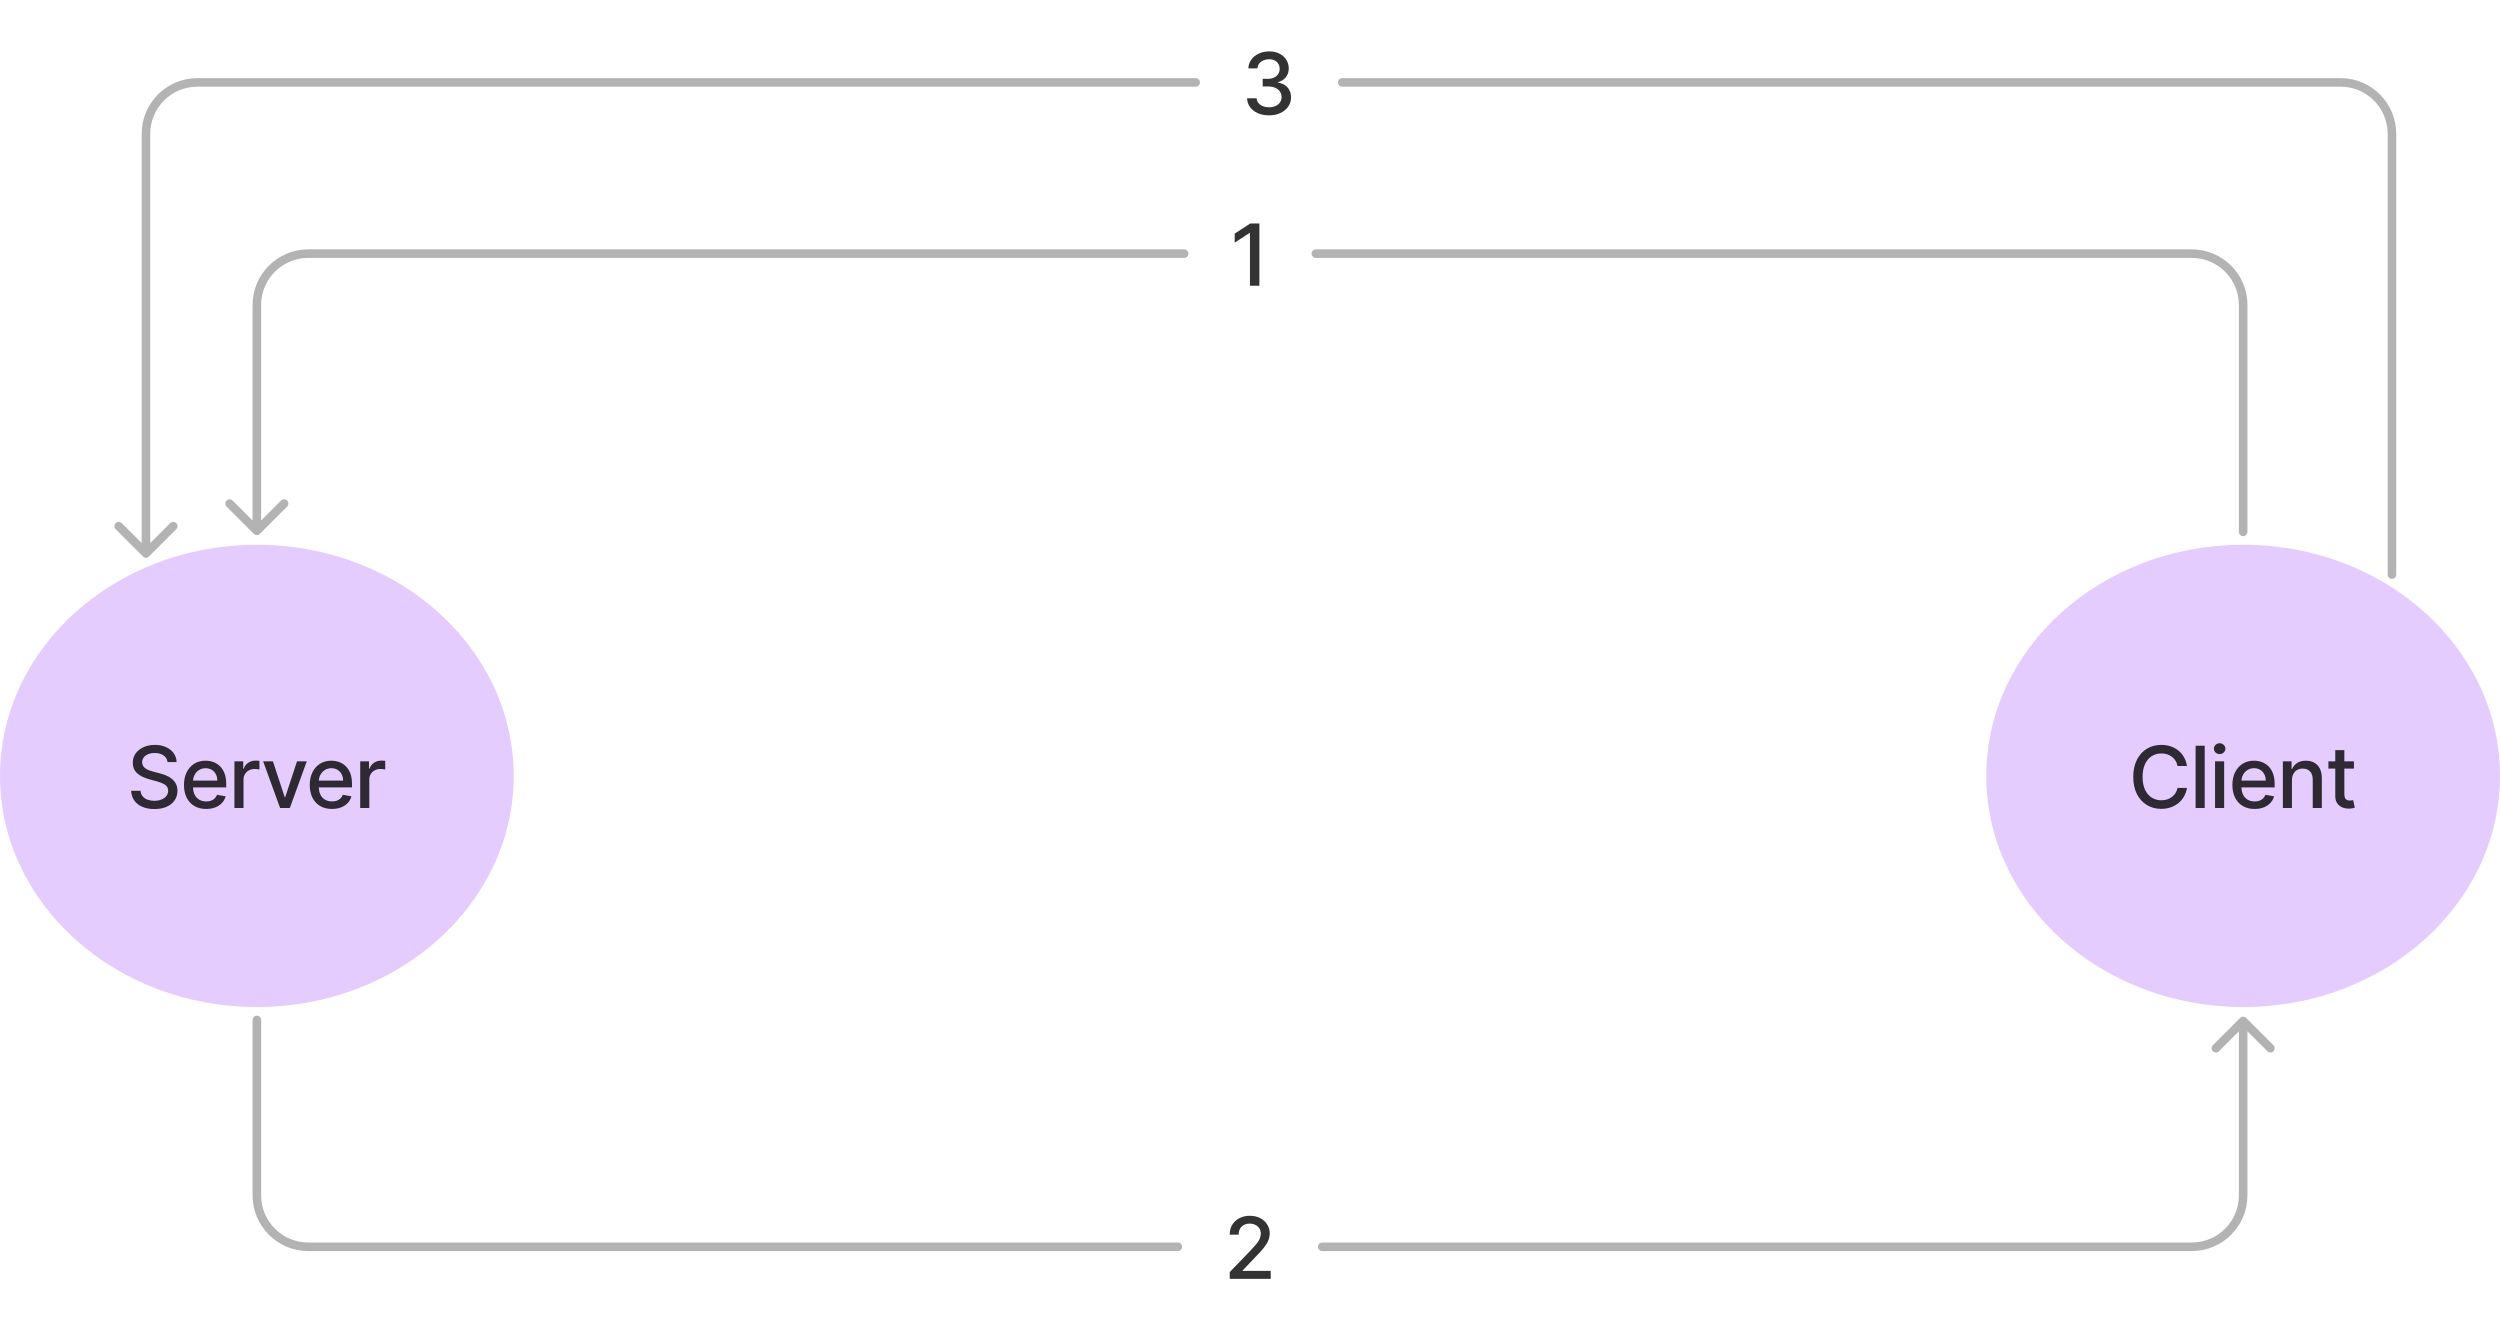 <svg width="1168" height="621" viewBox="0 0 1168 621" fill="none" xmlns="http://www.w3.org/2000/svg">
<ellipse cx="120" cy="362.5" rx="120" ry="108" fill="#E4CCFF"/>
<path d="M78.274 356.051C78.123 354.706 77.498 353.665 76.399 352.926C75.301 352.178 73.918 351.804 72.251 351.804C71.058 351.804 70.026 351.993 69.155 352.372C68.284 352.741 67.607 353.253 67.124 353.906C66.65 354.55 66.413 355.284 66.413 356.108C66.413 356.799 66.574 357.396 66.896 357.898C67.228 358.4 67.659 358.821 68.189 359.162C68.729 359.493 69.306 359.773 69.922 360C70.537 360.218 71.129 360.398 71.698 360.54L74.538 361.278C75.466 361.506 76.418 361.813 77.394 362.202C78.369 362.59 79.273 363.101 80.107 363.736C80.94 364.37 81.612 365.156 82.124 366.094C82.644 367.031 82.905 368.153 82.905 369.46C82.905 371.108 82.479 372.571 81.626 373.849C80.784 375.128 79.557 376.136 77.948 376.875C76.347 377.614 74.411 377.983 72.138 377.983C69.96 377.983 68.075 377.637 66.484 376.946C64.894 376.255 63.648 375.275 62.749 374.006C61.849 372.727 61.352 371.212 61.257 369.46H65.661C65.746 370.511 66.087 371.387 66.683 372.088C67.289 372.779 68.061 373.295 68.999 373.636C69.946 373.968 70.983 374.134 72.109 374.134C73.35 374.134 74.453 373.939 75.419 373.551C76.394 373.153 77.162 372.604 77.72 371.903C78.279 371.193 78.558 370.365 78.558 369.418C78.558 368.556 78.312 367.85 77.82 367.301C77.337 366.752 76.679 366.297 75.845 365.938C75.021 365.578 74.089 365.26 73.047 364.986L69.609 364.048C67.28 363.414 65.433 362.481 64.07 361.25C62.715 360.019 62.038 358.39 62.038 356.364C62.038 354.687 62.493 353.224 63.402 351.974C64.311 350.724 65.542 349.754 67.095 349.062C68.648 348.362 70.4 348.011 72.351 348.011C74.321 348.011 76.058 348.357 77.564 349.048C79.079 349.74 80.272 350.691 81.144 351.903C82.015 353.106 82.469 354.489 82.507 356.051H78.274ZM96.332 377.94C94.183 377.94 92.332 377.481 90.778 376.562C89.235 375.634 88.042 374.332 87.199 372.656C86.366 370.971 85.949 368.996 85.949 366.733C85.949 364.498 86.366 362.528 87.199 360.824C88.042 359.119 89.216 357.789 90.722 356.832C92.237 355.876 94.008 355.398 96.034 355.398C97.265 355.398 98.458 355.601 99.614 356.009C100.769 356.416 101.806 357.055 102.724 357.926C103.643 358.797 104.367 359.929 104.898 361.321C105.428 362.704 105.693 364.384 105.693 366.364V367.869H88.35V364.688H101.531C101.531 363.57 101.304 362.58 100.849 361.719C100.395 360.848 99.756 360.161 98.932 359.659C98.118 359.157 97.161 358.906 96.062 358.906C94.869 358.906 93.828 359.2 92.938 359.787C92.057 360.365 91.375 361.122 90.892 362.06C90.419 362.988 90.182 363.996 90.182 365.085V367.571C90.182 369.029 90.438 370.27 90.949 371.293C91.47 372.315 92.194 373.097 93.122 373.636C94.05 374.167 95.135 374.432 96.375 374.432C97.18 374.432 97.914 374.318 98.577 374.091C99.24 373.854 99.812 373.504 100.295 373.04C100.778 372.576 101.148 372.003 101.403 371.321L105.423 372.045C105.101 373.229 104.524 374.266 103.69 375.156C102.867 376.037 101.83 376.723 100.58 377.216C99.339 377.699 97.923 377.94 96.332 377.94ZM109.526 377.5V355.682H113.631V359.148H113.858C114.256 357.973 114.956 357.05 115.96 356.378C116.974 355.696 118.119 355.355 119.398 355.355C119.663 355.355 119.975 355.365 120.335 355.384C120.705 355.402 120.993 355.426 121.202 355.455V359.517C121.031 359.47 120.728 359.418 120.293 359.361C119.857 359.295 119.421 359.261 118.986 359.261C117.982 359.261 117.087 359.474 116.301 359.901C115.525 360.317 114.909 360.9 114.455 361.648C114 362.386 113.773 363.229 113.773 364.176V377.5H109.526ZM143.326 355.682L135.414 377.5H130.869L122.942 355.682H127.502L133.028 372.472H133.255L138.766 355.682H143.326ZM155.099 377.94C152.949 377.94 151.098 377.481 149.545 376.562C148.001 375.634 146.808 374.332 145.965 372.656C145.132 370.971 144.715 368.996 144.715 366.733C144.715 364.498 145.132 362.528 145.965 360.824C146.808 359.119 147.982 357.789 149.488 356.832C151.003 355.876 152.774 355.398 154.8 355.398C156.031 355.398 157.225 355.601 158.38 356.009C159.535 356.416 160.572 357.055 161.491 357.926C162.409 358.797 163.134 359.929 163.664 361.321C164.194 362.704 164.459 364.384 164.459 366.364V367.869H147.116V364.688H160.298C160.298 363.57 160.07 362.58 159.616 361.719C159.161 360.848 158.522 360.161 157.698 359.659C156.884 359.157 155.927 358.906 154.829 358.906C153.636 358.906 152.594 359.2 151.704 359.787C150.823 360.365 150.141 361.122 149.658 362.06C149.185 362.988 148.948 363.996 148.948 365.085V367.571C148.948 369.029 149.204 370.27 149.715 371.293C150.236 372.315 150.96 373.097 151.888 373.636C152.816 374.167 153.901 374.432 155.141 374.432C155.946 374.432 156.68 374.318 157.343 374.091C158.006 373.854 158.579 373.504 159.062 373.04C159.545 372.576 159.914 372.003 160.17 371.321L164.19 372.045C163.868 373.229 163.29 374.266 162.457 375.156C161.633 376.037 160.596 376.723 159.346 377.216C158.105 377.699 156.69 377.94 155.099 377.94ZM168.292 377.5V355.682H172.397V359.148H172.624C173.022 357.973 173.723 357.05 174.726 356.378C175.74 355.696 176.886 355.355 178.164 355.355C178.429 355.355 178.742 355.365 179.101 355.384C179.471 355.402 179.76 355.426 179.968 355.455V359.517C179.798 359.47 179.494 359.418 179.059 359.361C178.623 359.295 178.188 359.261 177.752 359.261C176.748 359.261 175.853 359.474 175.067 359.901C174.291 360.317 173.675 360.9 173.221 361.648C172.766 362.386 172.539 363.229 172.539 364.176V377.5H168.292Z" fill="black" fill-opacity="0.8"/>
<ellipse cx="1048" cy="362.5" rx="120" ry="108" fill="#E4CCFF"/>
<path d="M1021.76 357.869H1017.33C1017.15 356.922 1016.84 356.089 1016.37 355.369C1015.91 354.65 1015.34 354.039 1014.67 353.537C1014 353.035 1013.24 352.656 1012.41 352.401C1011.59 352.145 1010.71 352.017 1009.78 352.017C1008.11 352.017 1006.61 352.438 1005.28 353.281C1003.96 354.124 1002.92 355.36 1002.15 356.989C1001.4 358.617 1001.02 360.606 1001.02 362.955C1001.02 365.322 1001.4 367.32 1002.15 368.949C1002.92 370.578 1003.97 371.809 1005.29 372.642C1006.62 373.475 1008.11 373.892 1009.77 373.892C1010.69 373.892 1011.56 373.769 1012.38 373.523C1013.22 373.267 1013.97 372.893 1014.64 372.401C1015.31 371.908 1015.88 371.307 1016.35 370.597C1016.82 369.877 1017.15 369.053 1017.33 368.125L1021.76 368.139C1021.52 369.569 1021.06 370.885 1020.38 372.088C1019.71 373.281 1018.84 374.313 1017.78 375.185C1016.73 376.046 1015.53 376.714 1014.17 377.188C1012.82 377.661 1011.34 377.898 1009.74 377.898C1007.22 377.898 1004.98 377.301 1003.01 376.108C1001.04 374.905 999.484 373.187 998.348 370.952C997.221 368.717 996.658 366.051 996.658 362.955C996.658 359.848 997.226 357.183 998.362 354.957C999.499 352.723 1001.05 351.009 1003.02 349.815C1004.99 348.613 1007.23 348.011 1009.74 348.011C1011.28 348.011 1012.72 348.234 1014.06 348.679C1015.4 349.115 1016.61 349.759 1017.68 350.611C1018.75 351.454 1019.64 352.486 1020.34 353.707C1021.04 354.92 1021.51 356.307 1021.76 357.869ZM1030.04 348.409V377.5H1025.79V348.409H1030.04ZM1034.87 377.5V355.682H1039.12V377.5H1034.87ZM1037.01 352.315C1036.28 352.315 1035.64 352.069 1035.11 351.577C1034.59 351.075 1034.33 350.478 1034.33 349.787C1034.33 349.086 1034.59 348.49 1035.11 347.997C1035.64 347.495 1036.28 347.244 1037.01 347.244C1037.75 347.244 1038.38 347.495 1038.9 347.997C1039.43 348.49 1039.7 349.086 1039.7 349.787C1039.7 350.478 1039.43 351.075 1038.9 351.577C1038.38 352.069 1037.75 352.315 1037.01 352.315ZM1053.35 377.94C1051.2 377.94 1049.35 377.481 1047.8 376.562C1046.26 375.634 1045.06 374.332 1044.22 372.656C1043.39 370.971 1042.97 368.996 1042.97 366.733C1042.97 364.498 1043.39 362.528 1044.22 360.824C1045.06 359.119 1046.24 357.789 1047.74 356.832C1049.26 355.876 1051.03 355.398 1053.06 355.398C1054.29 355.398 1055.48 355.601 1056.63 356.009C1057.79 356.416 1058.83 357.055 1059.75 357.926C1060.66 358.797 1061.39 359.929 1061.92 361.321C1062.45 362.704 1062.71 364.384 1062.71 366.364V367.869H1045.37V364.688H1058.55C1058.55 363.57 1058.33 362.58 1057.87 361.719C1057.42 360.848 1056.78 360.161 1055.95 359.659C1055.14 359.157 1054.18 358.906 1053.08 358.906C1051.89 358.906 1050.85 359.2 1049.96 359.787C1049.08 360.365 1048.4 361.122 1047.91 362.06C1047.44 362.988 1047.2 363.996 1047.2 365.085V367.571C1047.2 369.029 1047.46 370.27 1047.97 371.293C1048.49 372.315 1049.22 373.097 1050.14 373.636C1051.07 374.167 1052.16 374.432 1053.4 374.432C1054.2 374.432 1054.94 374.318 1055.6 374.091C1056.26 373.854 1056.83 373.504 1057.32 373.04C1057.8 372.576 1058.17 372.003 1058.42 371.321L1062.44 372.045C1062.12 373.229 1061.54 374.266 1060.71 375.156C1059.89 376.037 1058.85 376.723 1057.6 377.216C1056.36 377.699 1054.94 377.94 1053.35 377.94ZM1070.79 364.545V377.5H1066.55V355.682H1070.62V359.233H1070.89C1071.4 358.078 1072.18 357.15 1073.25 356.449C1074.33 355.748 1075.69 355.398 1077.33 355.398C1078.81 355.398 1080.12 355.71 1081.23 356.335C1082.35 356.951 1083.22 357.869 1083.83 359.091C1084.45 360.312 1084.76 361.823 1084.76 363.622V377.5H1080.51V364.134C1080.51 362.552 1080.1 361.316 1079.27 360.426C1078.45 359.527 1077.32 359.077 1075.88 359.077C1074.89 359.077 1074.02 359.29 1073.25 359.716C1072.49 360.142 1071.89 360.767 1071.45 361.591C1071.01 362.405 1070.79 363.39 1070.79 364.545ZM1099.76 355.682V359.091H1087.84V355.682H1099.76ZM1091.04 350.455H1095.28V371.094C1095.28 371.918 1095.41 372.538 1095.65 372.955C1095.9 373.362 1096.22 373.641 1096.6 373.793C1097 373.935 1097.43 374.006 1097.9 374.006C1098.24 374.006 1098.54 373.982 1098.79 373.935C1099.05 373.887 1099.25 373.849 1099.39 373.821L1100.16 377.33C1099.91 377.424 1099.56 377.519 1099.1 377.614C1098.65 377.718 1098.08 377.775 1097.4 377.784C1096.28 377.803 1095.24 377.604 1094.27 377.188C1093.31 376.771 1092.53 376.127 1091.93 375.256C1091.33 374.384 1091.04 373.291 1091.04 371.974V350.455Z" fill="black" fill-opacity="0.8"/>
<path d="M1046 248.5C1046 249.605 1046.9 250.5 1048 250.5C1049.1 250.5 1050 249.605 1050 248.5H1046ZM614.75 116.5C613.645 116.5 612.75 117.395 612.75 118.5C612.75 119.605 613.645 120.5 614.75 120.5V116.5ZM553.25 120.5C554.355 120.5 555.25 119.605 555.25 118.5C555.25 117.395 554.355 116.5 553.25 116.5V120.5ZM118.586 249.414C119.367 250.195 120.633 250.195 121.414 249.414L134.142 236.686C134.923 235.905 134.923 234.639 134.142 233.858C133.361 233.077 132.095 233.077 131.314 233.858L120 245.172L108.686 233.858C107.905 233.077 106.639 233.077 105.858 233.858C105.077 234.639 105.077 235.905 105.858 236.686L118.586 249.414ZM1050 248.5V142.5H1046V248.5H1050ZM1024 116.5H614.75V120.5H1024V116.5ZM553.25 116.5H144V120.5H553.25V116.5ZM118 142.5V248H122V142.5H118ZM144 116.5C129.641 116.5 118 128.141 118 142.5H122C122 130.35 131.85 120.5 144 120.5V116.5ZM1050 142.5C1050 128.141 1038.36 116.5 1024 116.5V120.5C1036.15 120.5 1046 130.35 1046 142.5H1050Z" fill="#B3B3B3"/>
<path d="M588.382 104.409V133.5H583.979V108.812H583.808L576.848 113.358V109.153L584.107 104.409H588.382Z" fill="black" fill-opacity="0.8"/>
<path d="M122 476.5C122 475.395 121.105 474.5 120 474.5C118.895 474.5 118 475.395 118 476.5H122ZM550.25 584.5C551.355 584.5 552.25 583.605 552.25 582.5C552.25 581.395 551.355 580.5 550.25 580.5V584.5ZM617.75 580.5C616.645 580.5 615.75 581.395 615.75 582.5C615.75 583.605 616.645 584.5 617.75 584.5V580.5ZM1049.41 475.586C1048.63 474.805 1047.37 474.805 1046.59 475.586L1033.86 488.314C1033.08 489.095 1033.08 490.361 1033.86 491.142C1034.64 491.923 1035.91 491.923 1036.69 491.142L1048 479.828L1059.31 491.142C1060.09 491.923 1061.36 491.923 1062.14 491.142C1062.92 490.361 1062.92 489.095 1062.14 488.314L1049.41 475.586ZM118 476.5V558.5H122V476.5H118ZM144 584.5H550.25V580.5H144V584.5ZM617.75 584.5H1024V580.5H617.75V584.5ZM1050 558.5V477H1046V558.5H1050ZM1024 584.5C1038.36 584.5 1050 572.859 1050 558.5H1046C1046 570.65 1036.15 580.5 1024 580.5V584.5ZM118 558.5C118 572.859 129.641 584.5 144 584.5V580.5C131.85 580.5 122 570.65 122 558.5H118Z" fill="#B3B3B3"/>
<path d="M574.533 597.5V594.318L584.376 584.119C585.428 583.011 586.294 582.041 586.976 581.207C587.667 580.365 588.183 579.564 588.524 578.807C588.865 578.049 589.036 577.244 589.036 576.392C589.036 575.426 588.808 574.593 588.354 573.892C587.899 573.182 587.279 572.637 586.493 572.259C585.707 571.87 584.821 571.676 583.837 571.676C582.795 571.676 581.886 571.889 581.109 572.315C580.333 572.741 579.736 573.343 579.32 574.119C578.903 574.896 578.695 575.805 578.695 576.847H574.504C574.504 575.076 574.911 573.527 575.726 572.202C576.54 570.876 577.658 569.848 579.078 569.119C580.499 568.381 582.113 568.011 583.922 568.011C585.75 568.011 587.359 568.376 588.751 569.105C590.153 569.825 591.247 570.81 592.033 572.06C592.819 573.3 593.212 574.702 593.212 576.264C593.212 577.344 593.008 578.4 592.601 579.432C592.203 580.464 591.507 581.615 590.513 582.884C589.518 584.143 588.136 585.672 586.365 587.472L580.584 593.523V593.736H593.68V597.5H574.533Z" fill="black" fill-opacity="0.8"/>
<path d="M1115.52 268.463C1115.52 269.567 1116.42 270.463 1117.52 270.463C1118.63 270.463 1119.52 269.567 1119.52 268.463H1115.52ZM627.109 36.5C626.005 36.5 625.109 37.395 625.109 38.5C625.109 39.605 626.005 40.5 627.109 40.5V36.5ZM558.609 40.5C559.714 40.5 560.609 39.605 560.609 38.5C560.609 37.395 559.714 36.5 558.609 36.5V40.5ZM66.779 259.97C67.56 260.751 68.827 260.751 69.608 259.97L82.336 247.242C83.117 246.461 83.117 245.194 82.336 244.413C81.555 243.632 80.288 243.632 79.507 244.413L68.194 255.727L56.88 244.413C56.099 243.632 54.833 243.632 54.051 244.413C53.27 245.194 53.27 246.461 54.051 247.242L66.779 259.97ZM1119.52 268.463V62.5H1115.52V268.463H1119.52ZM1093.52 36.5H627.109V40.5H1093.52V36.5ZM558.609 36.5H92.194V40.5H558.609V36.5ZM66.194 62.5V258.555H70.194V62.5H66.194ZM92.194 36.5C77.834 36.5 66.194 48.141 66.194 62.5H70.194C70.194 50.35 80.043 40.5 92.194 40.5V36.5ZM1119.52 62.5C1119.52 48.141 1107.88 36.5 1093.52 36.5V40.5C1105.68 40.5 1115.52 50.35 1115.52 62.5H1119.52Z" fill="#B3B3B3"/>
<path d="M592.895 53.898C590.944 53.898 589.201 53.562 587.667 52.889C586.143 52.217 584.935 51.284 584.045 50.091C583.165 48.888 582.691 47.496 582.625 45.915H587.085C587.142 46.776 587.431 47.525 587.951 48.159C588.482 48.784 589.173 49.267 590.025 49.608C590.878 49.949 591.825 50.119 592.866 50.119C594.012 50.119 595.025 49.92 595.906 49.523C596.796 49.125 597.492 48.571 597.994 47.861C598.496 47.141 598.747 46.312 598.747 45.375C598.747 44.4 598.496 43.543 597.994 42.804C597.502 42.056 596.777 41.469 595.821 41.043C594.874 40.617 593.728 40.403 592.383 40.403H589.926V36.824H592.383C593.463 36.824 594.41 36.63 595.224 36.242C596.048 35.853 596.692 35.313 597.156 34.622C597.62 33.921 597.852 33.102 597.852 32.165C597.852 31.265 597.648 30.484 597.241 29.821C596.844 29.149 596.275 28.623 595.537 28.244C594.808 27.866 593.946 27.676 592.951 27.676C592.004 27.676 591.119 27.851 590.295 28.202C589.481 28.543 588.818 29.035 588.307 29.679C587.795 30.313 587.521 31.076 587.483 31.966H583.236C583.283 30.394 583.747 29.011 584.628 27.818C585.518 26.625 586.692 25.692 588.15 25.02C589.609 24.348 591.228 24.011 593.008 24.011C594.874 24.011 596.484 24.376 597.838 25.105C599.201 25.825 600.253 26.786 600.991 27.989C601.739 29.191 602.109 30.508 602.099 31.938C602.109 33.566 601.654 34.949 600.736 36.085C599.826 37.222 598.614 37.984 597.099 38.372V38.599C599.031 38.893 600.527 39.66 601.588 40.901C602.658 42.141 603.188 43.68 603.179 45.517C603.188 47.117 602.743 48.552 601.844 49.821C600.953 51.09 599.736 52.089 598.193 52.818C596.649 53.538 594.883 53.898 592.895 53.898Z" fill="black" fill-opacity="0.8"/>
</svg>
